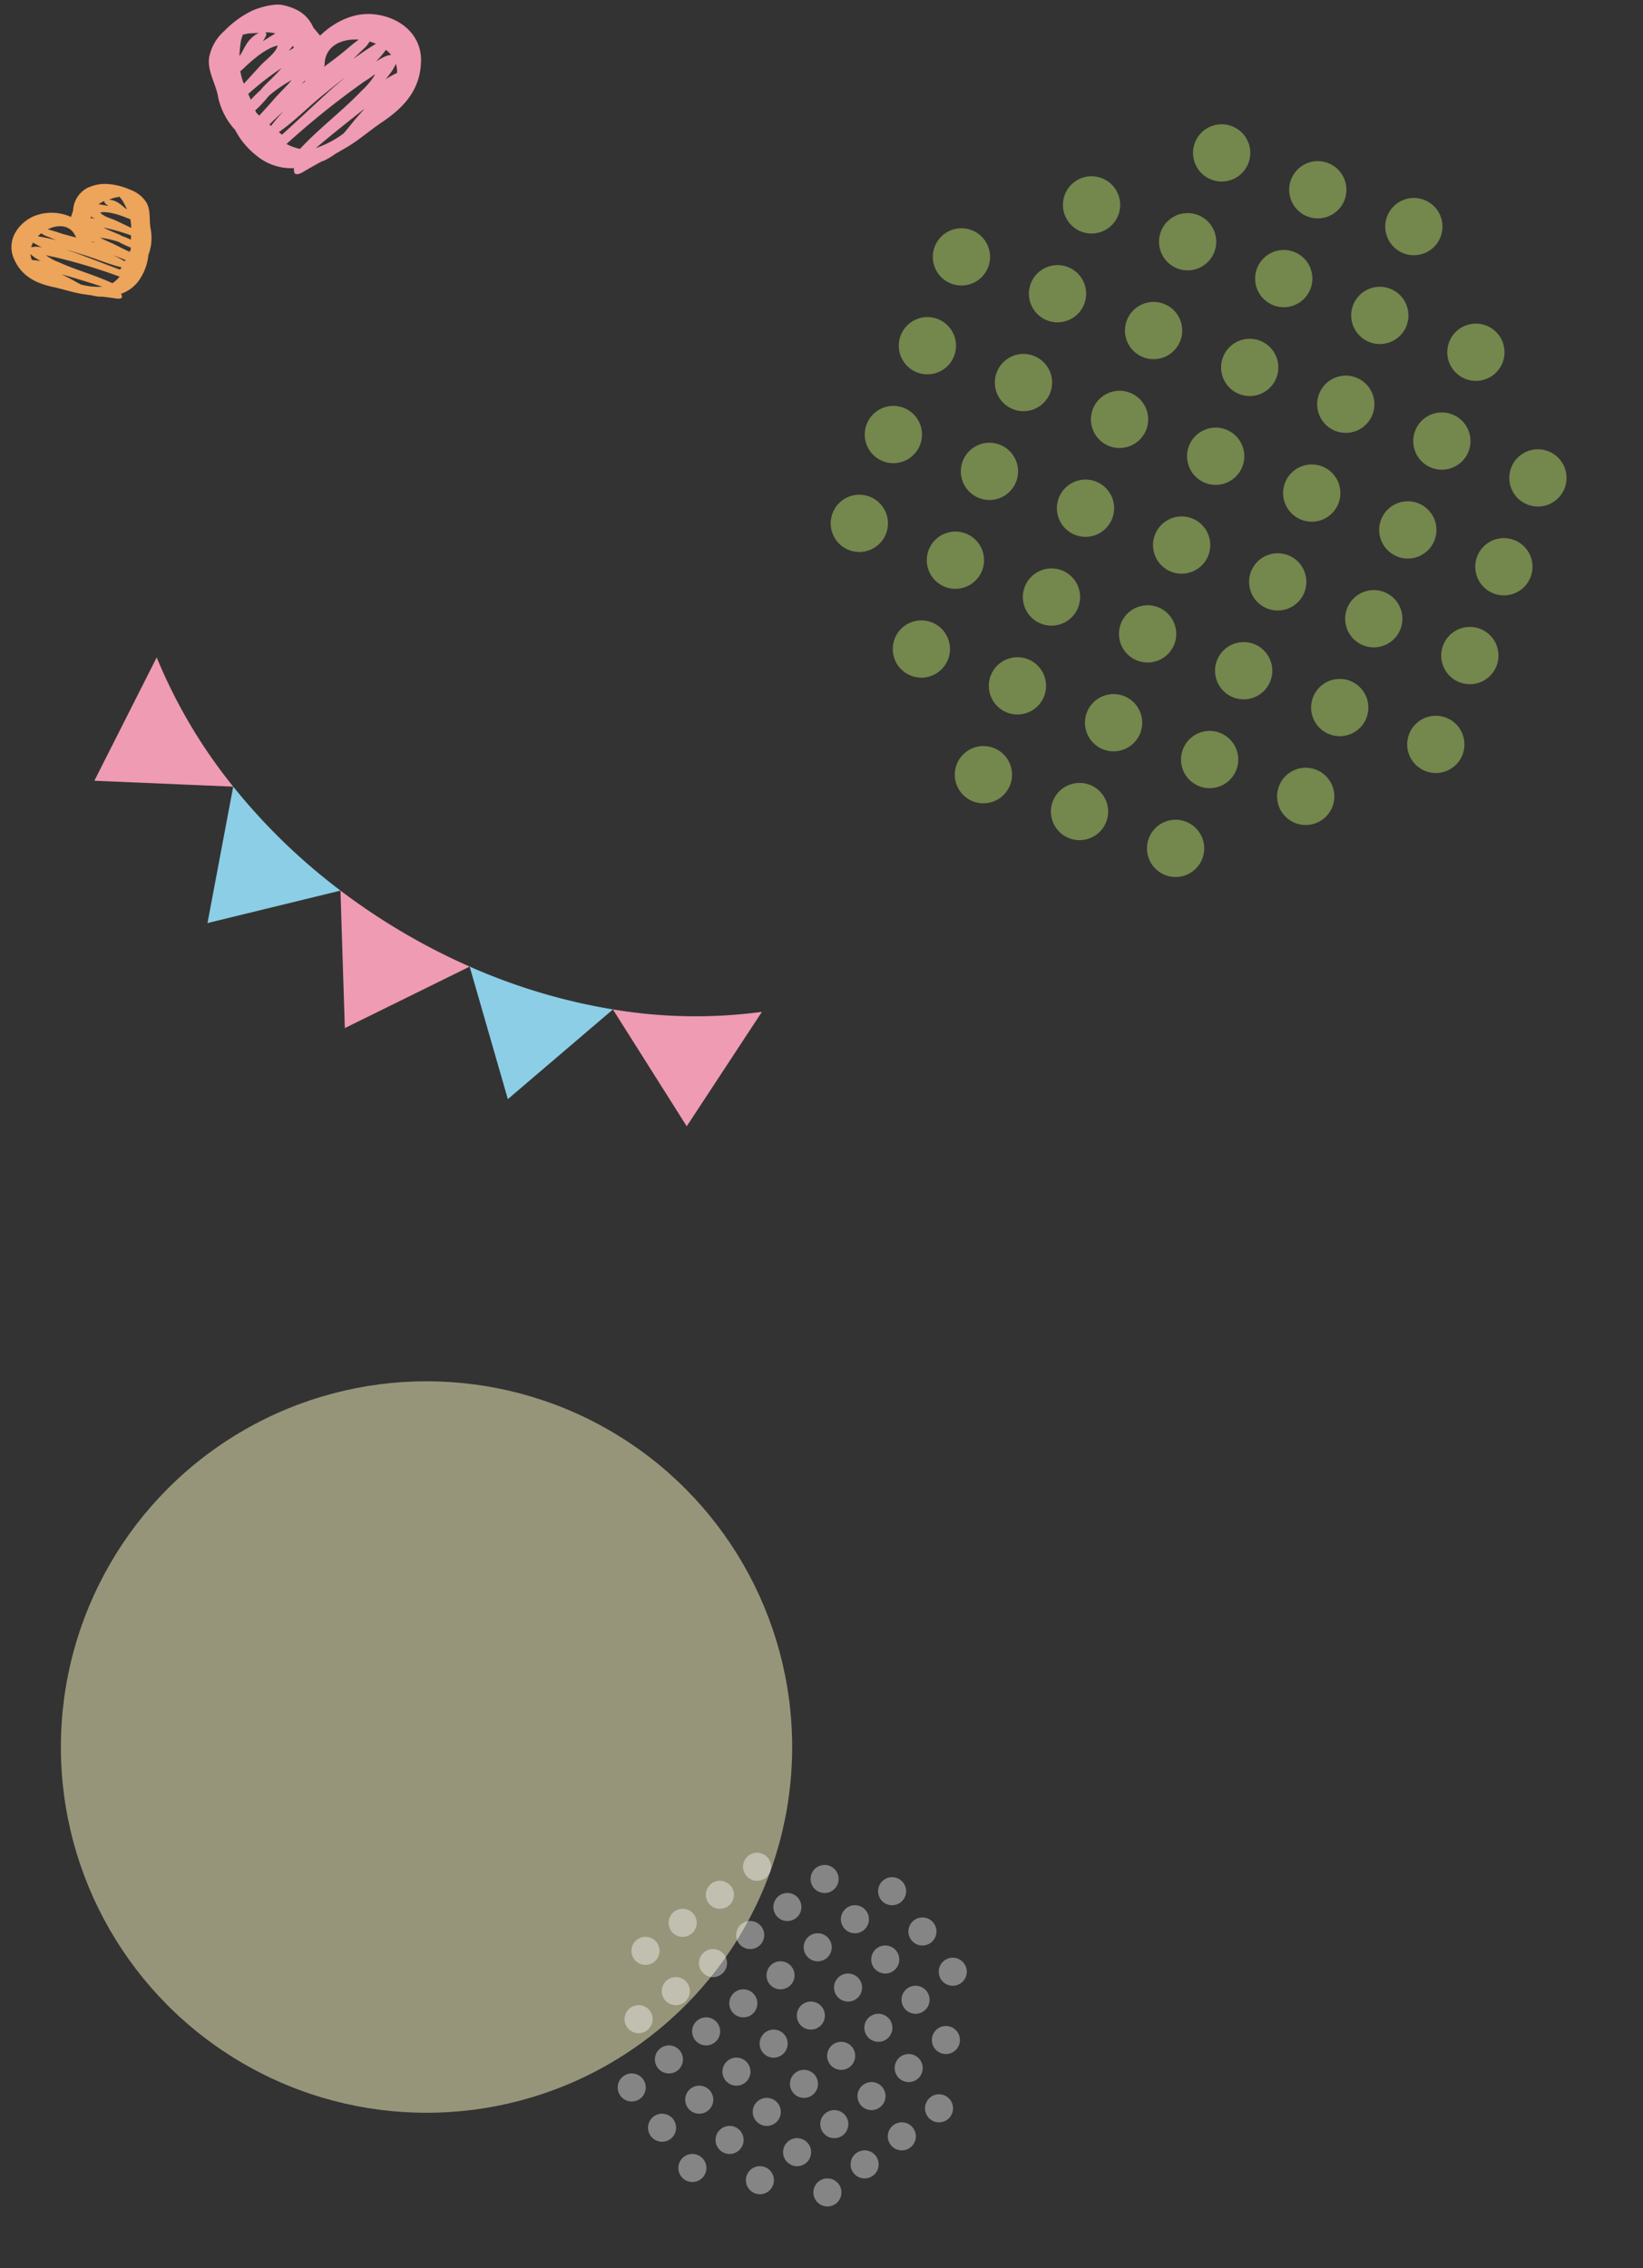 <svg xmlns="http://www.w3.org/2000/svg" xmlns:xlink="http://www.w3.org/1999/xlink" width="390.525" height="538.93" viewBox="0 0 390.525 538.93"><rect x="0" y="0" width="390.525" height="538.93" fill="#333333" stroke="none"/><defs><clipPath id="a"><rect width="161.247" height="105.451" fill="#ef9bb3"/></clipPath><clipPath id="b"><rect width="171.797" height="160.318" fill="#b6db68"/></clipPath><clipPath id="c"><rect width="84.124" height="78.503" fill="#fff"/></clipPath><clipPath id="d"><rect width="50.326" height="39.881" fill="#ef9bb3"/></clipPath><clipPath id="e"><rect width="34.195" height="27.097" transform="translate(0 0)" fill="#eda45b"/></clipPath></defs><g transform="translate(-1140.712 -1861.036)"><g transform="matrix(0.53, 0.848, -0.848, 0.53, 1234.552, 1976.254)"><g transform="translate(4.769 -7.632)" clip-path="url(#a)"><path d="M0,62.916l17,28.1L35.688,63.763A123.457,123.457,0,0,1,0,62.916" transform="translate(0 14.432)" fill="#ef9bb3"/><path d="M29.014,65.2,53.272,87.572,63.49,56.67A143.952,143.952,0,0,1,29.014,65.2" transform="translate(6.656 12.999)" fill="#8bcee6"/><path d="M70.365,53.934q-6.611,3.266-13.32,5.814L85.306,76.184l3.338-32.908A152.223,152.223,0,0,1,70.365,53.934" transform="translate(13.086 9.927)" fill="#ef9bb3"/><path d="M82.739,47.666l31.525,8.994-4.835-32.488a140.879,140.879,0,0,1-26.69,23.494" transform="translate(18.98 5.544)" fill="#8bcee6"/><path d="M104.438,29.732l32.852-.164L123.706,0a118.62,118.62,0,0,1-19.268,29.732" transform="translate(23.957 0)" fill="#ef9bb3"/></g></g><g transform="matrix(0.358, -0.934, 0.934, 0.358, 1320, 2031.528)" opacity="0.5"><g transform="translate(0 0)" clip-path="url(#b)"><path d="M0,6.808a6.8,6.8,0,1,1,6.8,6.8A6.808,6.808,0,0,1,0,6.808" transform="translate(158.188 97.804)" fill="#b6db68"/><path d="M0,6.8a6.8,6.8,0,1,1,6.8,6.8A6.806,6.806,0,0,1,0,6.8" transform="translate(158.188 48.901)" fill="#b6db68"/><path d="M0,6.8a6.8,6.8,0,1,1,6.8,6.811A6.807,6.807,0,0,1,0,6.8" transform="translate(158.188 73.354)" fill="#b6db68"/><path d="M0,6.808a6.8,6.8,0,1,1,6.806,6.8A6.808,6.808,0,0,1,0,6.808" transform="translate(135.59 97.804)" fill="#b6db68"/><path d="M0,6.8a6.8,6.8,0,1,1,6.806,6.8A6.8,6.8,0,0,1,0,6.8" transform="translate(135.59 122.26)" fill="#b6db68"/><path d="M0,6.8a6.8,6.8,0,1,1,6.806,6.8A6.806,6.806,0,0,1,0,6.8" transform="translate(135.59 24.452)" fill="#b6db68"/><path d="M0,6.8a6.8,6.8,0,1,1,6.806,6.8A6.807,6.807,0,0,1,0,6.8" transform="translate(135.59 48.901)" fill="#b6db68"/><path d="M0,6.8a6.8,6.8,0,1,1,6.806,6.811A6.808,6.808,0,0,1,0,6.8" transform="translate(135.59 73.354)" fill="#b6db68"/><path d="M0,6.808a6.8,6.8,0,1,1,6.808,6.8A6.81,6.81,0,0,1,0,6.808" transform="translate(112.991 97.804)" fill="#b6db68"/><path d="M0,6.8a6.8,6.8,0,1,1,6.808,6.8A6.806,6.806,0,0,1,0,6.8" transform="translate(112.991 122.26)" fill="#b6db68"/><path d="M0,6.8a6.8,6.8,0,1,1,6.808,6.8A6.806,6.806,0,0,1,0,6.8" transform="translate(112.991 146.708)" fill="#b6db68"/><path d="M0,6.8a6.8,6.8,0,1,1,6.808,6.8A6.807,6.807,0,0,1,0,6.8" transform="translate(112.991 0.001)" fill="#b6db68"/><path d="M0,6.8a6.8,6.8,0,1,1,6.808,6.8A6.807,6.807,0,0,1,0,6.8" transform="translate(112.991 24.452)" fill="#b6db68"/><path d="M0,6.8a6.8,6.8,0,1,1,6.808,6.8A6.808,6.808,0,0,1,0,6.8" transform="translate(112.991 48.901)" fill="#b6db68"/><path d="M0,6.8a6.8,6.8,0,1,1,6.808,6.811A6.809,6.809,0,0,1,0,6.8" transform="translate(112.991 73.354)" fill="#b6db68"/><path d="M0,6.808a6.8,6.8,0,1,1,6.806,6.8A6.808,6.808,0,0,1,0,6.808" transform="translate(90.392 97.804)" fill="#b6db68"/><path d="M0,6.8a6.8,6.8,0,1,1,6.806,6.8A6.8,6.8,0,0,1,0,6.8" transform="translate(90.392 122.26)" fill="#b6db68"/><path d="M0,6.8a6.8,6.8,0,1,1,6.806,6.8A6.8,6.8,0,0,1,0,6.8" transform="translate(90.392 146.708)" fill="#b6db68"/><path d="M0,6.8a6.8,6.8,0,1,1,6.806,6.8A6.805,6.805,0,0,1,0,6.8" transform="translate(90.392 0.001)" fill="#b6db68"/><path d="M0,6.8a6.8,6.8,0,1,1,6.806,6.8A6.806,6.806,0,0,1,0,6.8" transform="translate(90.392 24.452)" fill="#b6db68"/><path d="M0,6.8a6.8,6.8,0,1,1,6.806,6.8A6.807,6.807,0,0,1,0,6.8" transform="translate(90.392 48.901)" fill="#b6db68"/><path d="M0,6.8a6.8,6.8,0,1,1,6.806,6.811A6.808,6.808,0,0,1,0,6.8" transform="translate(90.392 73.354)" fill="#b6db68"/><path d="M0,6.808a6.8,6.8,0,1,1,6.806,6.8A6.808,6.808,0,0,1,0,6.808" transform="translate(67.795 97.804)" fill="#b6db68"/><path d="M0,6.8a6.8,6.8,0,1,1,6.806,6.8A6.8,6.8,0,0,1,0,6.8" transform="translate(67.795 122.26)" fill="#b6db68"/><path d="M0,6.8a6.8,6.8,0,1,1,6.806,6.8A6.8,6.8,0,0,1,0,6.8" transform="translate(67.795 146.708)" fill="#b6db68"/><path d="M0,6.8a6.8,6.8,0,1,1,6.806,6.8A6.805,6.805,0,0,1,0,6.8" transform="translate(67.795 0.001)" fill="#b6db68"/><path d="M0,6.8a6.8,6.8,0,1,1,6.806,6.8A6.806,6.806,0,0,1,0,6.8" transform="translate(67.795 24.452)" fill="#b6db68"/><path d="M0,6.8a6.8,6.8,0,1,1,6.806,6.8A6.807,6.807,0,0,1,0,6.8" transform="translate(67.795 48.901)" fill="#b6db68"/><path d="M0,6.8a6.8,6.8,0,1,1,6.806,6.811A6.808,6.808,0,0,1,0,6.8" transform="translate(67.795 73.354)" fill="#b6db68"/><path d="M0,6.808a6.8,6.8,0,1,1,6.806,6.8A6.808,6.808,0,0,1,0,6.808" transform="translate(45.196 97.804)" fill="#b6db68"/><path d="M0,6.8a6.8,6.8,0,1,1,6.806,6.8A6.8,6.8,0,0,1,0,6.8" transform="translate(45.196 122.26)" fill="#b6db68"/><path d="M0,6.8a6.8,6.8,0,1,1,6.806,6.8A6.8,6.8,0,0,1,0,6.8" transform="translate(45.196 146.708)" fill="#b6db68"/><path d="M0,6.8a6.8,6.8,0,1,1,6.806,6.8A6.805,6.805,0,0,1,0,6.8" transform="translate(45.196 0.001)" fill="#b6db68"/><path d="M0,6.8a6.8,6.8,0,1,1,6.806,6.8A6.806,6.806,0,0,1,0,6.8" transform="translate(45.196 24.452)" fill="#b6db68"/><path d="M0,6.8a6.8,6.8,0,1,1,6.806,6.8A6.807,6.807,0,0,1,0,6.8" transform="translate(45.196 48.901)" fill="#b6db68"/><path d="M0,6.8a6.8,6.8,0,1,1,6.806,6.811A6.808,6.808,0,0,1,0,6.8" transform="translate(45.196 73.354)" fill="#b6db68"/><path d="M0,6.808a6.8,6.8,0,1,1,6.806,6.8A6.807,6.807,0,0,1,0,6.808" transform="translate(22.599 97.804)" fill="#b6db68"/><path d="M0,6.8a6.8,6.8,0,1,1,6.806,6.8A6.8,6.8,0,0,1,0,6.8" transform="translate(22.599 122.26)" fill="#b6db68"/><path d="M0,6.8a6.8,6.8,0,1,1,6.806,6.8A6.8,6.8,0,0,1,0,6.8" transform="translate(22.599 24.452)" fill="#b6db68"/><path d="M0,6.8a6.8,6.8,0,1,1,6.806,6.8A6.806,6.806,0,0,1,0,6.8" transform="translate(22.599 48.901)" fill="#b6db68"/><path d="M0,6.8a6.8,6.8,0,1,1,6.806,6.811A6.807,6.807,0,0,1,0,6.8" transform="translate(22.599 73.354)" fill="#b6db68"/><path d="M0,6.808a6.8,6.8,0,1,1,6.8,6.8A6.808,6.808,0,0,1,0,6.808" transform="translate(0 97.804)" fill="#b6db68"/><path d="M0,6.8a6.8,6.8,0,1,1,6.8,6.8A6.806,6.806,0,0,1,0,6.8" transform="translate(0 48.901)" fill="#b6db68"/><path d="M0,6.8a6.8,6.8,0,1,1,6.8,6.811A6.807,6.807,0,0,1,0,6.8" transform="translate(0 73.354)" fill="#b6db68"/></g></g><ellipse cx="86.909" cy="86.909" rx="86.909" ry="86.909" transform="translate(1155.183 2189.259)" fill="#fcf8c1" opacity="0.5"/><g transform="matrix(0.799, -0.602, 0.602, 0.799, 1271.785, 2337.271)" opacity="0.4"><g transform="translate(0 0)" clip-path="url(#c)"><path d="M0,3.334a3.332,3.332,0,1,1,3.332,3.33A3.334,3.334,0,0,1,0,3.334" transform="translate(77.46 47.892)" fill="#fff"/><path d="M0,3.332A3.332,3.332,0,1,1,3.332,6.664,3.333,3.333,0,0,1,0,3.332" transform="translate(77.46 23.946)" fill="#fff"/><path d="M0,3.33A3.332,3.332,0,1,1,3.332,6.665,3.333,3.333,0,0,1,0,3.33" transform="translate(77.46 35.92)" fill="#fff"/><path d="M0,3.334a3.332,3.332,0,1,1,3.333,3.33A3.334,3.334,0,0,1,0,3.334" transform="translate(66.395 47.892)" fill="#fff"/><path d="M0,3.331A3.332,3.332,0,1,1,3.333,6.663,3.332,3.332,0,0,1,0,3.331" transform="translate(66.395 59.867)" fill="#fff"/><path d="M0,3.332A3.332,3.332,0,1,1,3.333,6.663,3.333,3.333,0,0,1,0,3.332" transform="translate(66.395 11.973)" fill="#fff"/><path d="M0,3.332A3.332,3.332,0,1,1,3.333,6.664,3.333,3.333,0,0,1,0,3.332" transform="translate(66.395 23.946)" fill="#fff"/><path d="M0,3.33A3.332,3.332,0,1,1,3.333,6.665,3.334,3.334,0,0,1,0,3.33" transform="translate(66.395 35.92)" fill="#fff"/><path d="M0,3.334a3.332,3.332,0,1,1,3.334,3.33A3.335,3.335,0,0,1,0,3.334" transform="translate(55.329 47.892)" fill="#fff"/><path d="M0,3.331A3.332,3.332,0,1,1,3.334,6.663,3.333,3.333,0,0,1,0,3.331" transform="translate(55.329 59.867)" fill="#fff"/><path d="M0,3.332A3.332,3.332,0,1,1,3.334,6.664,3.333,3.333,0,0,1,0,3.332" transform="translate(55.329 71.839)" fill="#fff"/><path d="M0,3.331A3.332,3.332,0,1,1,3.334,6.663,3.333,3.333,0,0,1,0,3.331" transform="translate(55.329 0)" fill="#fff"/><path d="M0,3.332A3.332,3.332,0,1,1,3.334,6.663,3.333,3.333,0,0,1,0,3.332" transform="translate(55.329 11.973)" fill="#fff"/><path d="M0,3.332A3.332,3.332,0,1,1,3.334,6.664,3.334,3.334,0,0,1,0,3.332" transform="translate(55.329 23.946)" fill="#fff"/><path d="M0,3.33A3.332,3.332,0,1,1,3.334,6.665,3.334,3.334,0,0,1,0,3.33" transform="translate(55.329 35.92)" fill="#fff"/><path d="M0,3.334a3.332,3.332,0,1,1,3.333,3.33A3.334,3.334,0,0,1,0,3.334" transform="translate(44.263 47.892)" fill="#fff"/><path d="M0,3.331A3.332,3.332,0,1,1,3.333,6.663,3.332,3.332,0,0,1,0,3.331" transform="translate(44.263 59.867)" fill="#fff"/><path d="M0,3.332A3.332,3.332,0,1,1,3.333,6.664,3.332,3.332,0,0,1,0,3.332" transform="translate(44.263 71.839)" fill="#fff"/><path d="M0,3.331A3.332,3.332,0,1,1,3.333,6.663,3.332,3.332,0,0,1,0,3.331" transform="translate(44.263 0)" fill="#fff"/><path d="M0,3.332A3.332,3.332,0,1,1,3.333,6.663,3.332,3.332,0,0,1,0,3.332" transform="translate(44.263 11.973)" fill="#fff"/><path d="M0,3.332A3.332,3.332,0,1,1,3.333,6.664,3.333,3.333,0,0,1,0,3.332" transform="translate(44.263 23.946)" fill="#fff"/><path d="M0,3.33A3.332,3.332,0,1,1,3.333,6.665,3.334,3.334,0,0,1,0,3.33" transform="translate(44.263 35.92)" fill="#fff"/><path d="M0,3.334a3.332,3.332,0,1,1,3.333,3.33A3.334,3.334,0,0,1,0,3.334" transform="translate(33.197 47.892)" fill="#fff"/><path d="M0,3.331A3.332,3.332,0,1,1,3.333,6.663,3.332,3.332,0,0,1,0,3.331" transform="translate(33.197 59.867)" fill="#fff"/><path d="M0,3.332A3.332,3.332,0,1,1,3.333,6.664,3.332,3.332,0,0,1,0,3.332" transform="translate(33.197 71.839)" fill="#fff"/><path d="M0,3.331A3.332,3.332,0,1,1,3.333,6.663,3.332,3.332,0,0,1,0,3.331" transform="translate(33.197 0)" fill="#fff"/><path d="M0,3.332A3.332,3.332,0,1,1,3.333,6.663,3.333,3.333,0,0,1,0,3.332" transform="translate(33.197 11.973)" fill="#fff"/><path d="M0,3.332A3.332,3.332,0,1,1,3.333,6.664,3.333,3.333,0,0,1,0,3.332" transform="translate(33.197 23.946)" fill="#fff"/><path d="M0,3.33A3.332,3.332,0,1,1,3.333,6.665,3.334,3.334,0,0,1,0,3.33" transform="translate(33.197 35.92)" fill="#fff"/><path d="M0,3.334a3.332,3.332,0,1,1,3.333,3.33A3.334,3.334,0,0,1,0,3.334" transform="translate(22.131 47.892)" fill="#fff"/><path d="M0,3.331A3.332,3.332,0,1,1,3.333,6.663,3.332,3.332,0,0,1,0,3.331" transform="translate(22.131 59.867)" fill="#fff"/><path d="M0,3.332A3.332,3.332,0,1,1,3.333,6.664,3.332,3.332,0,0,1,0,3.332" transform="translate(22.131 71.839)" fill="#fff"/><path d="M0,3.331A3.332,3.332,0,1,1,3.333,6.663,3.332,3.332,0,0,1,0,3.331" transform="translate(22.131 0)" fill="#fff"/><path d="M0,3.332A3.332,3.332,0,1,1,3.333,6.663,3.333,3.333,0,0,1,0,3.332" transform="translate(22.131 11.973)" fill="#fff"/><path d="M0,3.332A3.332,3.332,0,1,1,3.333,6.664,3.333,3.333,0,0,1,0,3.332" transform="translate(22.131 23.946)" fill="#fff"/><path d="M0,3.33A3.332,3.332,0,1,1,3.333,6.665,3.334,3.334,0,0,1,0,3.33" transform="translate(22.131 35.92)" fill="#fff"/><path d="M0,3.334a3.332,3.332,0,1,1,3.333,3.33A3.333,3.333,0,0,1,0,3.334" transform="translate(11.066 47.892)" fill="#fff"/><path d="M0,3.331A3.332,3.332,0,1,1,3.333,6.663,3.331,3.331,0,0,1,0,3.331" transform="translate(11.066 59.867)" fill="#fff"/><path d="M0,3.332A3.332,3.332,0,1,1,3.333,6.663,3.332,3.332,0,0,1,0,3.332" transform="translate(11.066 11.973)" fill="#fff"/><path d="M0,3.332A3.332,3.332,0,1,1,3.333,6.664,3.333,3.333,0,0,1,0,3.332" transform="translate(11.066 23.946)" fill="#fff"/><path d="M0,3.33A3.332,3.332,0,1,1,3.333,6.665,3.333,3.333,0,0,1,0,3.33" transform="translate(11.066 35.92)" fill="#fff"/><path d="M0,3.334a3.332,3.332,0,1,1,3.332,3.33A3.334,3.334,0,0,1,0,3.334" transform="translate(0 47.892)" fill="#fff"/><path d="M0,3.332A3.332,3.332,0,1,1,3.332,6.664,3.333,3.333,0,0,1,0,3.332" transform="translate(0 23.946)" fill="#fff"/><path d="M0,3.33A3.332,3.332,0,1,1,3.332,6.665,3.333,3.333,0,0,1,0,3.33" transform="translate(0 35.92)" fill="#fff"/></g></g><g transform="matrix(0.998, 0.07, -0.07, 0.998, 1191.358, 1861.036)"><g clip-path="url(#d)"><path d="M50.307,11.076C50,4.445,44.169.762,38.047.707,33.341.664,29.084,3.2,25.952,6.662c-.565-.576-1.119-1.17-1.691-1.741-.131-.243-.268-.484-.421-.725C22.15,1.554,19.7.519,16.672.054c-2.055-.315-5.25.821-7.065,1.736a23.322,23.322,0,0,0-6.375,5.3,11.219,11.219,0,0,0-3.213,6.6c-.232,3.038,1.75,5.743,2.608,8.557a16.636,16.636,0,0,0,4.462,7.889c.094.091.194.176.291.265a18.559,18.559,0,0,0,5.6,5.819A12.936,12.936,0,0,0,22,38.489a1.139,1.139,0,0,0-.014.524l.113.429c.24.906,1.556.179,1.989-.122,1.428-.991,2.884-1.939,4.341-2.883a4.024,4.024,0,0,0,.743-.338,17.618,17.618,0,0,0,2.416-1.719c.9-.594,1.8-1.2,2.687-1.814,2.786-1.944,5.158-4.373,7.835-6.457,5.026-3.915,8.5-8.359,8.193-15.032M7.873,16.212l.061-.065q.464-.456.87-.936c1.919-2.043,4.672-4.752,7.257-5.486-.252,1.711-2.656,3.682-3.581,4.82-1.283,1.58-2.517,3.2-3.8,4.778a14.785,14.785,0,0,1-.971-2.637c-.022-.088-.04-.18-.061-.27.074-.069.147-.138.219-.208v0M7.21,10.284A8.814,8.814,0,0,1,7.718,7.5l.149.22c.65-.46,2.247-.484,3.034-.629q.255-.047.506-.09a7.424,7.424,0,0,0-2.855,3.078c-.369.722-.685,1.467-1.032,2.2-.046.1-.179.32-.331.579a25.583,25.583,0,0,1,.02-2.577m16.068,7.364c-.3.279-.607.554-.912.831.211-.262.421-.524.627-.789a1.126,1.126,0,0,0,.285-.042m-5.878-2.7q-.586.757-1.19,1.5c-.854,1.042-1.77,2.029-2.654,3.045a10.942,10.942,0,0,0-.752,1.012A33.094,33.094,0,0,0,10.6,23c-.229-.444-.464-.882-.7-1.318a67.218,67.218,0,0,1,7.5-6.726M14.783,21.81a32.283,32.283,0,0,1,5.179-4.146c-1.2,1.659-2.644,3.188-3.848,4.793-1.058,1.411-2.162,2.785-3.252,4.169-.267-.225-.528-.456-.784-.69q-.129-.24-.253-.482a29.009,29.009,0,0,0,2.959-3.644m16-10.756c-1.12,1-2.261,1.98-3.4,2.961a1.538,1.538,0,0,0,.121-.6c-.209-4.4,3.586-6.442,7.674-6.445-1.549,1.266-2.89,2.733-4.4,4.08m-12.042-.226c.325-.414.645-.85.94-1.3.027.049.054.09.081.141.056.1.115.215.174.33-.4.271-.8.551-1.2.832M13.651,8.078c-.392.278-.767.569-1.148.855.153-.308.307-.618.466-.93.335-.656.252-1.036-.052-1.2a8.87,8.87,0,0,1,2.4.081c-.573.4-1.129.813-1.665,1.193m1.763,20.5c1.03-1.2,2.085-2.335,3.19-3.431a38.488,38.488,0,0,0-2.78,3.721c-.137-.1-.273-.193-.41-.29m13.243-8.51c-3.372,3.557-6.69,7.164-10.082,10.7-.264-.184-.529-.369-.8-.552,3.51-2.833,6.527-6.421,9.82-9.5,1.648-1.541,3.3-3.082,4.992-4.577-1.359,1.348-2.725,2.653-3.934,3.927m5.55-8.426c.85-.989,1.712-1.968,2.61-2.917a6.085,6.085,0,0,0,.967-1.485,12.185,12.185,0,0,1,1.538.426c-1.767,1.251-3.461,2.588-5.114,3.975M33.125,29.476a23.969,23.969,0,0,1-6.3,3.9c2.487-2.445,5.041-4.817,7.613-7.174q1.646-1.508,3.3-3.005c-.587.768-1.17,1.54-1.758,2.307-.946,1.234-1.841,2.668-2.856,3.97M41.806,8.931a7.95,7.95,0,0,1,1.321,1.155c-1.173.039-2.712,1.229-3.46,1.768l-.018.013a29.345,29.345,0,0,0,2.156-2.937m1.093,5.98a12.028,12.028,0,0,0,1.486-2.818,6.165,6.165,0,0,1,.425,2.136,18.5,18.5,0,0,0-2.577,1.681c.225-.332.453-.661.666-1M19.792,32.9A193.937,193.937,0,0,1,37.213,16.789a24.694,24.694,0,0,0,2.322-1.854c.117.119-.124.4-.24.652a17.685,17.685,0,0,1-2.581,3.443c-4.274,5.164-9.439,9.595-13.636,14.8a11.673,11.673,0,0,1-3.286-.936" transform="translate(0 0)" fill="#ef9bb3"/></g></g><g transform="matrix(-0.899, 0.438, -0.438, -0.899, 1183.325, 1925.157)"><g transform="translate(0 0)" clip-path="url(#e)"><path d="M34.181,19.572c-.21,4.506-4.17,7.008-8.33,7.045a11.208,11.208,0,0,1-8.218-4.046c-.384.391-.76.795-1.149,1.183-.089.165-.182.329-.286.492a6.4,6.4,0,0,1-4.87,2.815,9.738,9.738,0,0,1-4.8-1.179,15.847,15.847,0,0,1-4.331-3.6A7.623,7.623,0,0,1,.013,17.8c-.157-2.064,1.189-3.9,1.772-5.814a11.3,11.3,0,0,1,3.032-5.36c.064-.062.132-.12.2-.18a12.61,12.61,0,0,1,3.8-3.954A8.79,8.79,0,0,1,14.951.946a.774.774,0,0,1-.01-.356L15.018.3c.163-.616,1.057-.121,1.351.083.97.673,1.959,1.317,2.95,1.959a2.734,2.734,0,0,1,.5.23,11.971,11.971,0,0,1,1.642,1.168c.613.4,1.223.812,1.826,1.233,1.893,1.321,3.5,2.971,5.324,4.388,3.415,2.66,5.778,5.68,5.567,10.214M5.349,16.082l.041.044q.315.31.591.636c1.3,1.388,3.174,3.229,4.931,3.727-.171-1.162-1.8-2.5-2.433-3.275-.872-1.074-1.71-2.172-2.579-3.246a10.046,10.046,0,0,0-.66,1.792c-.015.06-.027.122-.041.183.05.047.1.094.149.141v0M4.9,20.11A5.989,5.989,0,0,0,5.244,22l.1-.15a6.509,6.509,0,0,0,2.062.427l.344.061a5.045,5.045,0,0,1-1.94-2.091c-.251-.491-.465-1-.7-1.494-.031-.065-.122-.218-.225-.394A17.383,17.383,0,0,0,4.9,20.11m10.917-5c-.205-.19-.413-.377-.62-.564.143.178.286.356.426.536a.765.765,0,0,1,.194.029m-3.994,1.833q-.4-.515-.809-1.018c-.58-.708-1.2-1.379-1.8-2.069a7.435,7.435,0,0,1-.511-.688,22.486,22.486,0,0,1-1.5-1.691c-.155.3-.315.6-.475.9a45.672,45.672,0,0,0,5.1,4.57m-1.778-4.66A21.935,21.935,0,0,0,13.563,15.1c-.814-1.127-1.8-2.166-2.615-3.257-.719-.959-1.469-1.892-2.209-2.833-.182.153-.359.31-.533.469q-.087.163-.172.327a19.71,19.71,0,0,1,2.011,2.476m10.872,7.308c-.761-.681-1.536-1.346-2.31-2.012a1.045,1.045,0,0,1,.082.4c-.142,2.99,2.436,4.377,5.214,4.379-1.052-.86-1.963-1.857-2.987-2.772m-8.182.154c.221.282.438.578.639.885.018-.033.037-.061.055-.1.038-.07.078-.146.118-.224-.274-.184-.544-.374-.813-.565M9.275,21.609c-.267-.189-.521-.387-.78-.581.1.209.208.42.317.632.227.445.172.7-.036.815a6.027,6.027,0,0,0,1.63-.055c-.389-.273-.767-.552-1.131-.81m1.2-13.931c.7.816,1.417,1.587,2.167,2.331A26.151,26.151,0,0,1,10.751,7.48l-.278.2m9,5.782c-2.291-2.417-4.545-4.868-6.85-7.271-.18.125-.359.25-.541.375,2.385,1.925,4.435,4.363,6.672,6.455,1.12,1.047,2.242,2.094,3.392,3.11-.923-.916-1.852-1.8-2.673-2.668m3.771,5.725c.578.672,1.164,1.337,1.773,1.982a4.135,4.135,0,0,1,.657,1.009,8.279,8.279,0,0,0,1.045-.29c-1.2-.85-2.351-1.758-3.475-2.7M22.507,7.07a16.286,16.286,0,0,0-4.282-2.651C19.915,6.08,21.65,7.692,23.4,9.293q1.119,1.025,2.244,2.042c-.4-.522-.795-1.046-1.194-1.568-.643-.838-1.251-1.813-1.941-2.7m5.9,13.96a5.4,5.4,0,0,0,.9-.785,5.425,5.425,0,0,1-2.351-1.2l-.012-.009a19.94,19.94,0,0,1,1.465,2m.743-4.063a8.173,8.173,0,0,1,1.009,1.914,4.189,4.189,0,0,0,.289-1.451A12.573,12.573,0,0,1,28.7,16.287c.153.225.308.449.453.679m-15.7-12.22A131.773,131.773,0,0,0,25.285,15.69a16.779,16.779,0,0,1,1.577,1.26c.08-.081-.084-.273-.163-.443a12.016,12.016,0,0,0-1.754-2.339c-2.9-3.509-6.413-6.519-9.265-10.057a7.931,7.931,0,0,0-2.232.636" transform="translate(0 0)" fill="#eda45b"/></g></g></g></svg>